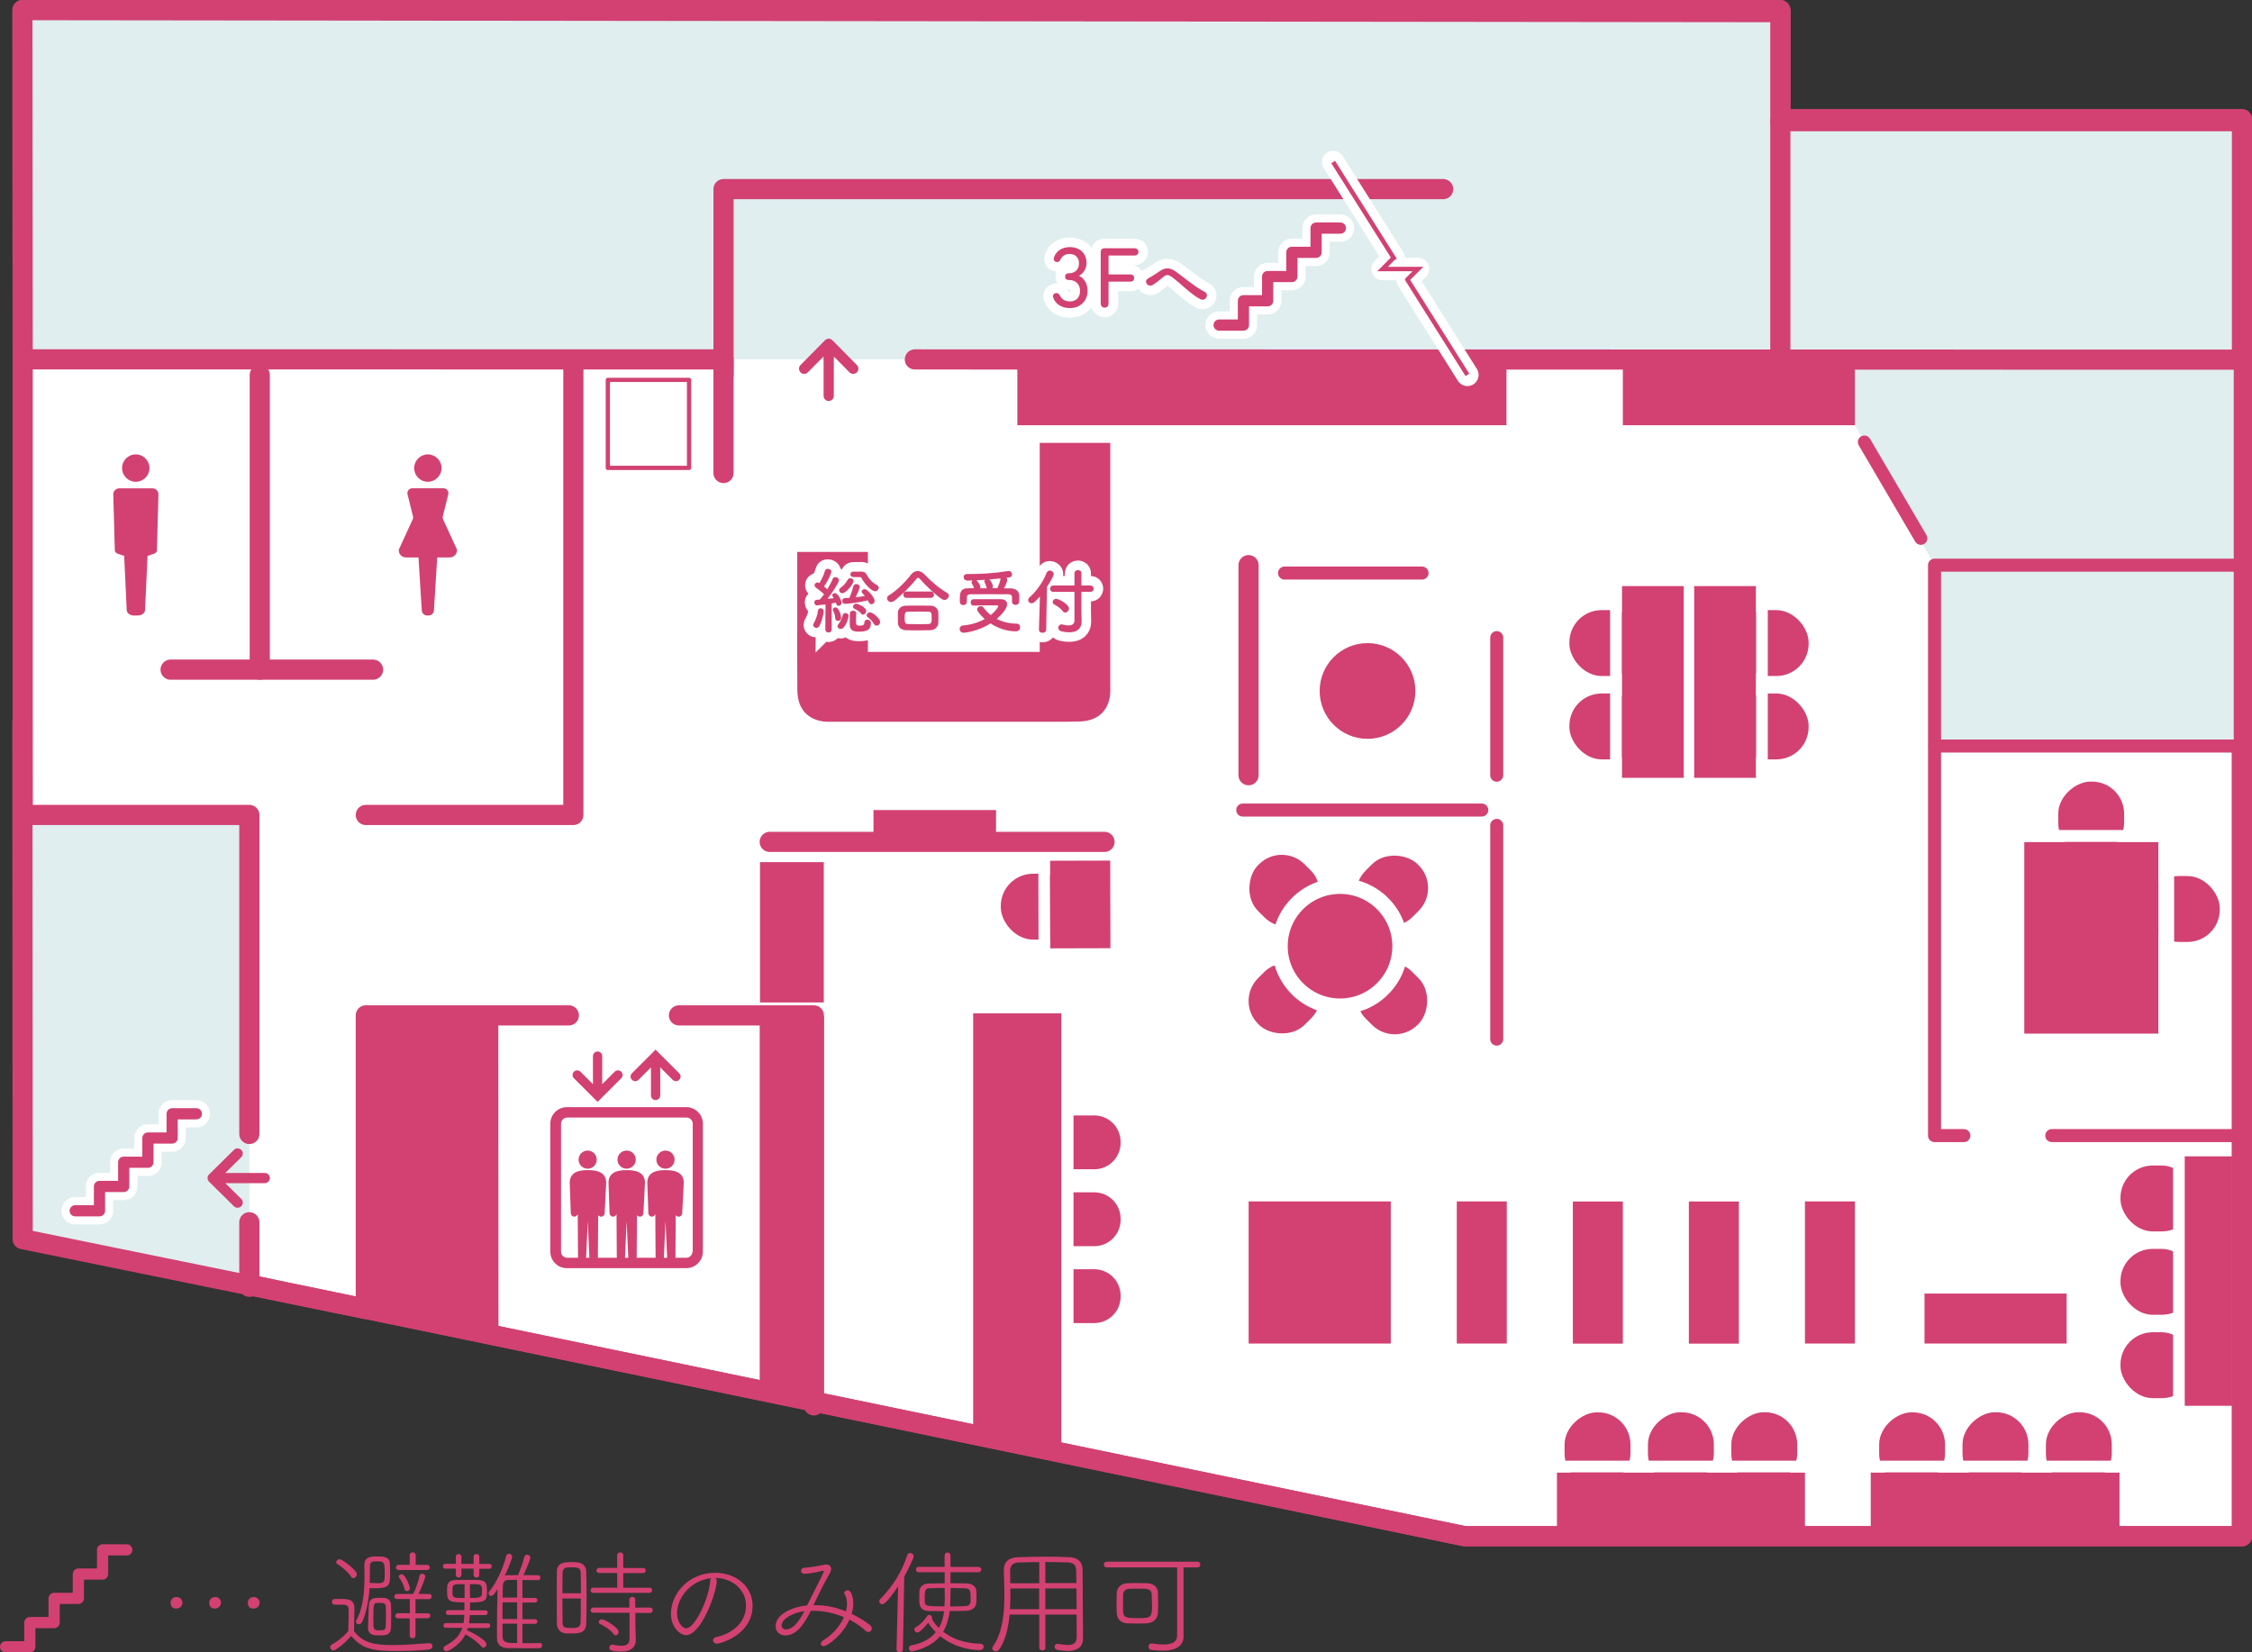 <?xml version="1.0" encoding="UTF-8"?>
<svg id="_レイヤー_2" data-name="レイヤー 2" xmlns="http://www.w3.org/2000/svg" viewBox="0 0 233.38 171.25">
  <rect x="0" y="0" width="233.38" height="171.25" fill="#333333" stroke="none"/>
  <defs>
    <style>
      .cls-1 {
        stroke-width: 1.98px;
      }

      .cls-1, .cls-2, .cls-3, .cls-4, .cls-5, .cls-6, .cls-7, .cls-8 {
        fill: none;
      }

      .cls-1, .cls-2, .cls-4, .cls-9 {
        stroke: #fff;
      }

      .cls-2 {
        stroke-width: 2.32px;
      }

      .cls-2, .cls-3, .cls-4, .cls-5, .cls-10, .cls-9, .cls-7, .cls-8 {
        stroke-linecap: round;
        stroke-linejoin: round;
      }

      .cls-11 {
        fill: #98c6cc;
        opacity: .3;
      }

      .cls-11, .cls-12, .cls-13 {
        stroke-width: 0px;
      }

      .cls-3 {
        stroke-width: 1.35px;
      }

      .cls-3, .cls-5, .cls-10, .cls-6, .cls-7, .cls-8 {
        stroke: #d24172;
      }

      .cls-12, .cls-9 {
        fill: #d24172;
      }

      .cls-4 {
        stroke-width: 2.83px;
      }

      .cls-5 {
        stroke-width: 1.16px;
      }

      .cls-10, .cls-13 {
        fill: #fff;
      }

      .cls-10, .cls-8 {
        stroke-width: 2.09px;
      }

      .cls-6 {
        stroke-miterlimit: 10;
        stroke-width: .46px;
      }

      .cls-9 {
        stroke-width: 1.64px;
      }

      .cls-7 {
        stroke-width: .44px;
      }
    </style>
  </defs>
  <g id="_フロアガイド" data-name="フロアガイド">
    <g id="_4Fまちラボ" data-name="4Fまちラボ">
      <g>
        <polyline class="cls-10" points="2.48 128.21 29.39 133.88 151.79 159.21 232.34 159.21 232.34 40.44 232.34 12.36 186.6 12.36 184.5 12.35 184.5 1.05 2.35 1.05 2.35 26.73"/>
        <polyline class="cls-8" points="2.48 128.21 29.39 133.88 151.79 159.21 232.34 159.21 232.34 40.44 232.34 12.36 186.6 12.36 184.5 12.35 184.5 1.05 2.35 1.05 2.35 26.73"/>
        <rect class="cls-13" x="20.35" y="117.52" width="9.13" height="9.13"/>
        <polygon class="cls-13" points="2.35 128.42 2.35 84.46 25.84 84.46 25.84 133.32 2.35 128.42"/>
        <polygon class="cls-11" points="2.35 128.42 2.35 84.46 25.84 84.46 25.84 133.32 2.35 128.42"/>
        <polygon class="cls-13" points="2.35 1.26 2.35 37.24 192.23 37.24 192.23 44.07 200.48 58.57 200.48 77.32 231.48 77.32 231.48 12.57 184.5 12.57 184.5 1.26 2.35 1.26"/>
        <polygon class="cls-11" points="2.35 1.26 2.35 37.24 192.23 37.24 192.23 44.07 200.48 58.57 200.48 77.32 231.48 77.32 231.48 12.57 184.5 12.57 184.5 1.26 2.35 1.26"/>
        <line class="cls-8" x1="25.84" y1="126.67" x2="25.84" y2="133.36"/>
        <polyline class="cls-8" points="74.98 49.02 74.98 37.25 19.4 37.24 2.35 37.24 2.35 84.46 25.84 84.46 25.84 117.52"/>
        <line class="cls-3" x1="199.06" y1="55.79" x2="193.21" y2="45.81"/>
        <polyline class="cls-8" points="70.36 105.23 84.34 105.23 84.34 145.65"/>
        <line class="cls-8" x1="129.39" y1="58.57" x2="129.39" y2="80.34"/>
        <line class="cls-3" x1="231.48" y1="77.32" x2="200.52" y2="77.32"/>
        <polyline class="cls-8" points="59.42 37.38 59.42 84.46 38.24 84.46 37.91 84.46"/>
        <polyline class="cls-3" points="203.52 117.69 200.48 117.69 200.48 72.24 200.48 58.57 201.48 58.57 202.35 58.57 210.47 58.57 231.48 58.57 232.34 58.57"/>
        <line class="cls-3" x1="231.94" y1="117.69" x2="212.63" y2="117.69"/>
        <polyline class="cls-8" points="2.35 37.24 2.32 1.05 184.5 1.26 184.5 37.24"/>
        <polyline class="cls-8" points="2.32 74.81 2.35 128.42 37.91 135.67 37.91 105.23 41.51 105.23 58.95 105.23"/>
        <path class="cls-12" d="M111.25,121.18h2.15c1.51,0,2.73-1.22,2.73-2.73v-.12c0-1.51-1.22-2.73-2.73-2.73h-2.15v5.58Z"/>
        <path class="cls-12" d="M111.25,129.15h2.15c1.51,0,2.73-1.22,2.73-2.73v-.12c0-1.51-1.22-2.73-2.73-2.73h-2.15v5.58Z"/>
        <path class="cls-12" d="M111.25,137.12h2.15c1.51,0,2.73-1.22,2.73-2.73v-.12c0-1.51-1.22-2.73-2.73-2.73h-2.15v5.58Z"/>
        <polygon class="cls-12" points="101.69 105.02 109.99 105.02 109.99 149.74 100.85 147.78 100.85 105.02 101.69 105.02"/>
        <rect class="cls-12" x="170.39" y="146.76" width="7.62" height="6.83" rx="3.34" ry="3.34" transform="translate(324.37 -24.03) rotate(90)"/>
        <rect class="cls-12" x="161.75" y="146.76" width="7.62" height="6.83" rx="3.34" ry="3.34" transform="translate(315.73 -15.38) rotate(90)"/>
        <rect class="cls-12" x="179.03" y="146.76" width="7.62" height="6.83" rx="3.34" ry="3.34" transform="translate(333.01 -32.67) rotate(90)"/>
        <rect class="cls-12" x="161.35" y="152.6" width="25.7" height="6.82"/>
        <rect class="cls-12" x="162.64" y="63.23" width="7.62" height="6.83" rx="3.34" ry="3.34"/>
        <rect class="cls-12" x="162.64" y="71.87" width="7.62" height="6.83" rx="3.34" ry="3.34"/>
        <rect class="cls-12" x="179.81" y="63.23" width="7.62" height="6.83" rx="3.34" ry="3.34"/>
        <rect class="cls-12" x="179.81" y="71.87" width="7.62" height="6.83" rx="3.34" ry="3.34"/>
        <rect class="cls-12" x="168.07" y="60.74" width="6.42" height="19.87"/>
        <rect class="cls-12" x="175.57" y="60.74" width="6.42" height="19.87"/>
        <rect class="cls-12" x="202.99" y="146.76" width="7.62" height="6.83" rx="3.34" ry="3.34" transform="translate(356.97 -56.63) rotate(90)"/>
        <rect class="cls-12" x="194.35" y="146.76" width="7.62" height="6.83" rx="3.34" ry="3.34" transform="translate(348.33 -47.98) rotate(90)"/>
        <rect class="cls-12" x="211.63" y="146.76" width="7.62" height="6.83" rx="3.34" ry="3.34" transform="translate(365.61 -65.27) rotate(90)"/>
        <rect class="cls-12" x="193.87" y="152.6" width="25.78" height="6.82"/>
        <rect class="cls-12" x="219.75" y="129.43" width="7.62" height="6.83" rx="3.34" ry="3.34"/>
        <rect class="cls-12" x="219.75" y="138.07" width="7.62" height="6.83" rx="3.34" ry="3.34"/>
        <rect class="cls-12" x="219.75" y="120.79" width="7.62" height="6.83" rx="3.34" ry="3.34"/>
        <rect class="cls-12" x="215.39" y="129.77" width="25.85" height="6.01" transform="translate(95.54 361.08) rotate(-90)"/>
        <rect class="cls-12" x="199.44" y="134.06" width="14.73" height="5.18"/>
        <rect class="cls-12" x="182.27" y="129.29" width="14.73" height="5.18" transform="translate(321.52 -57.76) rotate(90)"/>
        <rect class="cls-12" x="170.25" y="129.29" width="14.73" height="5.18" transform="translate(309.49 -45.73) rotate(90)"/>
        <rect class="cls-12" x="158.22" y="129.29" width="14.73" height="5.18" transform="translate(297.47 -33.7) rotate(90)"/>
        <rect class="cls-12" x="146.19" y="129.29" width="14.73" height="5.18" transform="translate(285.44 -21.68) rotate(90)"/>
        <rect class="cls-12" x="129.39" y="124.51" width="14.73" height="14.73" transform="translate(268.64 -4.88) rotate(90)"/>
        <rect class="cls-12" x="168.18" y="37.38" width="24.05" height="6.68" transform="translate(360.41 81.45) rotate(180)"/>
        <rect class="cls-12" x="105.42" y="37.38" width="50.69" height="6.68" transform="translate(261.54 81.45) rotate(180)"/>
        <rect class="cls-13" x="161.35" y="151.38" width="25.7" height="1.21"/>
        <rect class="cls-13" x="193.97" y="151.38" width="25.7" height="1.21"/>
        <rect class="cls-12" x="209.78" y="87.25" width="13.91" height="19.87"/>
        <rect class="cls-13" x="212.03" y="132.37" width="27.55" height="1.21" transform="translate(92.83 358.78) rotate(-90)"/>
        <rect class="cls-13" x="157.53" y="70.07" width="19.87" height="1.21" transform="translate(96.79 238.14) rotate(-90)"/>
        <rect class="cls-13" x="172.66" y="70.07" width="19.87" height="1.21" transform="translate(111.92 253.26) rotate(-90)"/>
        <polyline class="cls-8" points="184.5 12.56 232.34 12.56 232.34 37.27 221.78 37.27 209.75 37.27 94.81 37.25"/>
        <rect class="cls-12" x="212.91" y="81.39" width="7.62" height="6.83" rx="3.34" ry="3.34" transform="translate(301.52 -131.91) rotate(90)"/>
        <rect class="cls-12" x="222.42" y="90.8" width="7.62" height="6.83" rx="3.34" ry="3.34" transform="translate(452.46 188.42) rotate(180)"/>
        <rect class="cls-13" x="209.76" y="86.02" width="13.91" height="1.23"/>
        <rect class="cls-13" x="214.23" y="96.69" width="20.51" height="1.63" transform="translate(322 -126.98) rotate(90)"/>
        <rect class="cls-7" x="62.99" y="39.37" width="8.42" height="9.12"/>
        <g>
          <polyline class="cls-4" points="7.79 125.48 10.31 125.48 10.31 122.96 12.82 122.96 12.82 120.45 15.33 120.45 15.33 117.94 17.84 117.94 17.84 115.43 20.35 115.43"/>
          <polyline class="cls-5" points="7.79 125.48 10.31 125.48 10.31 122.96 12.82 122.96 12.82 120.45 15.33 120.45 15.33 117.94 17.84 117.94 17.84 115.43 20.35 115.43"/>
        </g>
        <g>
          <polyline class="cls-4" points="126.34 33.69 128.86 33.69 128.86 31.17 131.37 31.17 131.37 28.66 133.88 28.66 133.88 26.15 136.39 26.15 136.39 23.64 138.91 23.64"/>
          <polyline class="cls-5" points="126.34 33.69 128.86 33.69 128.86 31.17 131.37 31.17 131.37 28.66 133.88 28.66 133.88 26.15 136.39 26.15 136.39 23.64 138.91 23.64"/>
        </g>
        <path class="cls-12" d="M86.41,41.03v-4.09s1.63,1.65,1.63,1.65c.21.21.55.21.76,0,.21-.21.21-.55,0-.76l-2.54-2.57c-.1-.1-.24-.16-.38-.16s-.28.06-.38.16l-2.54,2.57c-.21.21-.21.55,0,.76.21.21.55.21.76,0l1.63-1.65v4.09c0,.29.24.53.53.53s.53-.24.53-.53Z"/>
        <path class="cls-12" d="M27.44,121.56h-4.09l1.65-1.63c.21-.21.21-.55,0-.76-.21-.21-.55-.21-.76,0l-2.57,2.54c-.1.1-.16.24-.16.38s.06.28.16.38l2.57,2.54c.21.21.55.21.76,0,.21-.21.21-.55,0-.76l-1.65-1.63h4.09c.29,0,.53-.24.53-.53s-.24-.53-.53-.53Z"/>
        <polygon class="cls-12" points="85.39 146.14 78.73 144.84 78.73 105.33 85.39 105.33 85.39 146.14"/>
        <polygon class="cls-12" points="51.66 138.49 37.91 135.67 37.91 105.91 51.64 105.91 51.66 138.49"/>
        <line class="cls-8" x1="26.92" y1="38.86" x2="26.92" y2="69.4"/>
        <line class="cls-8" x1="17.68" y1="69.4" x2="38.66" y2="69.4"/>
        <g>
          <path class="cls-12" d="M44.34,49.93c-.79,0-1.42-.64-1.42-1.42s.64-1.42,1.42-1.42,1.42.64,1.42,1.42-.64,1.42-1.42,1.42Z"/>
          <path class="cls-12" d="M47.36,56.96l-1.47-3.2c0-.05-.01-.11-.02-.16l.6-2.43c.03-.31-.21-.57-.52-.57h-3.21c-.31,0-.55.26-.52.57l.6,2.43c0,.05-.01.11-.02.16l-1.47,3.2c-.04.44.29.81.74.81h1.3l.34,5.48c.01.3.26.54.56.54h.14c.3,0,.55-.24.56-.54l.34-5.48h1.3c.45,0,.78-.36.74-.81Z"/>
        </g>
        <g>
          <circle class="cls-12" cx="14.07" cy="48.51" r="1.42"/>
          <path class="cls-12" d="M15.78,50.61h-3.42c-.35,0-.63.29-.62.63l.16,5.79c0,.21.21.34.39.39l.58.19.26,5.62c.01.31.35.56.75.56h.4c.4,0,.73-.25.75-.56l.26-5.62.58-.19c.19-.05.39-.17.39-.39l.16-5.79c0-.35-.27-.63-.62-.63Z"/>
        </g>
        <line class="cls-3" x1="128.79" y1="83.95" x2="153.56" y2="83.95"/>
        <line class="cls-3" x1="155.11" y1="85.54" x2="155.11" y2="107.69"/>
        <line class="cls-3" x1="133.12" y1="59.39" x2="147.37" y2="59.39"/>
        <polyline class="cls-8" points="74.98 38.86 74.98 19.6 149.56 19.6"/>
        <line class="cls-3" x1="155.11" y1="66.08" x2="155.11" y2="80.34"/>
        <g>
          <g>
            <path class="cls-1" d="M109.12,30.71c0-.2.15-.34.36-.34.15,0,.27.09.36.26.19.37.5.61,1.04.61.67,0,1.05-.45,1.05-1.09,0-.67-.44-1.13-1.12-1.13h-.06c-.23,0-.37-.14-.37-.35s.13-.35.37-.35h.05c.59,0,1.02-.39,1.02-1.03,0-.58-.37-.97-.98-.97-.5,0-.78.25-.94.58-.08.17-.2.26-.35.26-.21,0-.35-.14-.35-.33,0-.05.02-.13.04-.19.19-.55.74-1.03,1.63-1.03,1.07,0,1.73.68,1.73,1.64,0,.65-.36,1.09-.76,1.33v.02c.4.16.87.7.87,1.53,0,1.06-.76,1.8-1.83,1.8-.94,0-1.49-.47-1.73-1.06-.02-.05-.03-.12-.03-.17Z"/>
            <path class="cls-1" d="M114.08,26.09c0-.22.14-.36.36-.36h3.14c.24,0,.4.16.4.37s-.15.38-.4.38h-2.65s-.05.02-.05.05v1.86s.02.05.05.05h2.21c.24,0,.4.16.4.37s-.15.38-.4.38h-2.21s-.05.02-.05.04v2.22c0,.27-.16.43-.4.43s-.41-.16-.41-.43v-5.38Z"/>
            <path class="cls-1" d="M121.44,28.71c-.37-.28-.56-.26-.88-.01-.36.28-.71.6-1.1.83-.49.29-1.03-.39-.43-.7.19-.1.75-.44,1.13-.71.65-.46,1.14-.36,1.68.02.95.68,1.98,1.58,3.02,2.12.48.25.09,1.03-.48.74-.9-.45-2.07-1.66-2.94-2.3Z"/>
          </g>
          <g>
            <path class="cls-12" d="M109.12,30.71c0-.2.15-.34.36-.34.15,0,.27.09.36.26.19.37.5.61,1.04.61.67,0,1.05-.45,1.05-1.09,0-.67-.44-1.13-1.12-1.13h-.06c-.23,0-.37-.14-.37-.35s.13-.35.37-.35h.05c.59,0,1.02-.39,1.02-1.03,0-.58-.37-.97-.98-.97-.5,0-.78.25-.94.58-.08.17-.2.26-.35.26-.21,0-.35-.14-.35-.33,0-.05.02-.13.04-.19.19-.55.74-1.03,1.63-1.03,1.07,0,1.73.68,1.73,1.64,0,.65-.36,1.09-.76,1.33v.02c.4.16.87.7.87,1.53,0,1.06-.76,1.8-1.83,1.8-.94,0-1.49-.47-1.73-1.06-.02-.05-.03-.12-.03-.17Z"/>
            <path class="cls-12" d="M114.08,26.09c0-.22.14-.36.36-.36h3.14c.24,0,.4.16.4.37s-.15.38-.4.38h-2.65s-.05.02-.05.05v1.86s.02.05.05.05h2.21c.24,0,.4.16.4.37s-.15.38-.4.38h-2.21s-.05.02-.05.04v2.22c0,.27-.16.43-.4.43s-.41-.16-.41-.43v-5.38Z"/>
            <path class="cls-12" d="M121.44,28.71c-.37-.28-.56-.26-.88-.01-.36.28-.71.6-1.1.83-.49.29-1.03-.39-.43-.7.19-.1.75-.44,1.13-.71.65-.46,1.14-.36,1.68.02.95.68,1.98,1.58,3.02,2.12.48.25.09,1.03-.48.74-.9-.45-2.07-1.66-2.94-2.3Z"/>
          </g>
        </g>
        <g>
          <polyline class="cls-2" points="152.07 38.85 145.85 28.98 145.86 28.96 146.95 27.88 143.28 27.88 144.41 26.74 144.43 26.73 138.16 16.79"/>
          <polyline class="cls-6" points="152.07 38.85 145.85 28.98 145.86 28.96 146.95 27.88 143.28 27.88 144.41 26.74 144.43 26.73 138.16 16.79"/>
        </g>
        <g>
          <rect class="cls-12" x="129.31" y="100.05" width="7.62" height="6.83" rx="3.34" ry="3.34" transform="translate(-34.17 124.43) rotate(-45)"/>
          <rect class="cls-12" x="140.46" y="88.9" width="7.62" height="6.83" rx="3.34" ry="3.34" transform="translate(-23.02 129.05) rotate(-45)"/>
          <rect class="cls-12" x="129.31" y="88.9" width="7.62" height="6.83" rx="3.34" ry="3.34" transform="translate(104.26 -67.09) rotate(45)"/>
          <rect class="cls-12" x="140.46" y="100.05" width="7.62" height="6.83" rx="3.34" ry="3.34" transform="translate(115.41 -71.71) rotate(45)"/>
          <circle class="cls-9" cx="138.87" cy="98.06" r="6.24"/>
        </g>
        <circle class="cls-12" cx="141.72" cy="71.61" r="4.96"/>
        <g>
          <path class="cls-12" d="M60.9,119.24c-.52,0-.94.42-.94.94s.42.94.94.94c.52,0,.94-.42.94-.94,0-.52-.42-.94-.94-.94Z"/>
          <path class="cls-12" d="M64.94,119.24c-.52,0-.95.42-.95.94,0,.52.42.94.95.94.52,0,.95-.42.95-.94,0-.52-.42-.94-.95-.94Z"/>
          <path class="cls-12" d="M68.97,119.24c-.52,0-.95.42-.95.94s.42.94.95.94.94-.42.94-.94-.42-.94-.94-.94Z"/>
          <path class="cls-12" d="M71.12,114.74h-12.37c-.95,0-1.72.77-1.72,1.72v13.25c0,.95.77,1.72,1.72,1.72h12.37c.95,0,1.72-.77,1.72-1.72v-13.25c0-.95-.77-1.72-1.72-1.72ZM60.74,130.35l.17-3.79.17,3.79h-.34ZM64.77,130.35l.17-3.79.17,3.79h-.34ZM68.8,130.35l.17-3.79.17,3.79h-.34ZM71.76,129.71c0,.35-.29.64-.64.64h-1.12s.03-4.42.03-4.42c.07.1.18.17.32.16.2,0,.36-.18.35-.38l.16-3.14c0-1.24-1.25-1.3-1.89-1.3s-1.89.06-1.89,1.3l.11,3.14c0,.2.15.38.35.38.18,0,.32-.11.37-.28l.03,4.54h-1.96s.03-4.42.03-4.42c.07.1.18.17.32.16.2,0,.36-.18.35-.38l.16-3.14c0-1.24-1.25-1.3-1.89-1.3s-1.89.06-1.89,1.3l.11,3.14c0,.2.15.38.35.38.18,0,.32-.11.37-.28l.03,4.54h-1.96s.03-4.42.03-4.42c.07.1.18.17.32.16.2,0,.36-.18.35-.38l.16-3.14c0-1.24-1.25-1.3-1.89-1.3-.64,0-1.89.06-1.89,1.3l.11,3.14c0,.2.15.38.35.38.18,0,.33-.11.37-.28l.03,4.54h-1.12c-.35,0-.64-.29-.64-.64v-13.25c0-.35.29-.64.64-.64h12.37c.35,0,.64.29.64.64v13.25Z"/>
          <path class="cls-12" d="M66.17,111.91l1.29-1.29v2.91c0,.27.22.48.48.48s.48-.21.48-.48v-2.91s1.29,1.29,1.29,1.29c.09.09.22.14.34.14s.25-.05.34-.14c.19-.19.19-.49,0-.68l-2.11-2.11-.34-.34-.34.34-2.11,2.11c-.19.19-.19.49,0,.68.19.19.49.19.68,0Z"/>
          <path class="cls-12" d="M61.59,113.86h0s.34.34.34.34l.34-.34s0,0,0,0l2.11-2.11c.19-.19.19-.49,0-.68-.19-.19-.49-.19-.68,0l-1.29,1.29v-2.91c0-.27-.22-.48-.48-.48s-.48.21-.48.48v2.91s-1.29-1.29-1.29-1.29c-.19-.19-.49-.19-.68,0-.19.19-.19.49,0,.68l2.11,2.11Z"/>
        </g>
        <g>
          <polyline class="cls-5" points=".58 170.67 3.09 170.67 3.09 168.16 5.61 168.16 5.61 165.65 8.12 165.65 8.12 163.13 10.63 163.13 10.63 160.62 13.14 160.62"/>
          <path class="cls-12" d="M18.28,166.71c-.18,0-.6-.05-.6-.61,0-.4.35-.59.61-.59.29,0,.62.22.62.58,0,.34-.28.62-.64.62ZM22.28,166.71c-.18,0-.6-.05-.6-.61,0-.4.35-.59.61-.59.4,0,.61.3.61.58,0,.41-.37.62-.62.62ZM26.28,166.71c-.18,0-.6-.05-.6-.61,0-.4.35-.59.61-.59.29,0,.62.22.62.58,0,.34-.28.62-.64.62Z"/>
          <g>
            <path class="cls-12" d="M34.66,166.3c-.17,0-.26-.14-.26-.3,0-.14.1-.29.26-.29h.68c.71,0,1.39.02,1.39.98,0,.71-.04,1.49-.04,2.36.96,1.25,2.15,1.44,4.07,1.44,1.31,0,2.73-.13,3.68-.2h.04c.22,0,.34.16.34.32,0,.16-.12.31-.36.34-.78.08-2.03.16-3.26.16-2.61,0-3.65-.22-4.81-1.57-.76.9-1.67,1.51-1.83,1.51-.18,0-.34-.18-.34-.35,0-.1.05-.19.16-.26.64-.37,1.24-.82,1.71-1.4.02-.68.04-1.31.04-1.86v-.36c0-.38-.19-.5-.53-.52h-.94ZM36.38,163.4c-.35-.54-1.06-1.09-1.42-1.31-.08-.05-.12-.11-.12-.18,0-.16.18-.32.36-.32.23,0,1.78,1.12,1.78,1.55,0,.22-.18.41-.36.41-.1,0-.18-.05-.24-.14ZM37.49,168.15c-.08.13-.2.18-.31.18-.16,0-.3-.11-.3-.25,0-.04.01-.08.04-.13.76-1.42.85-3.07.85-4.71,0-.35-.01-.71-.01-1.06,0-.81.61-.88,1.31-.88.61,0,1.32.01,1.34.78.01.3.02.71.02,1.09,0,1.24-.16,1.43-1.73,1.43-.14,0-.28,0-.41-.01-.05,1.24-.42,2.93-.8,3.56ZM38.22,166.41c.04-.79.5-.82,1.16-.82.16,0,.32,0,.44.01.43.02.68.34.7.71.01.34.02.7.02,1.07,0,.44-.01.9-.02,1.32-.04.77-.55.79-1.22.79-.49,0-1.16-.01-1.16-.79.01-.77.05-1.6.08-2.29ZM39.02,164.08c.83,0,.85-.07.85-1.13s-.08-1.14-.79-1.14c-.53,0-.73.04-.74.48l-.02,1.76c.23.01.48.02.71.02ZM40,167.51c0-.37-.01-.76-.02-1.03-.01-.34-.3-.36-.64-.36-.12,0-.25,0-.31.01-.32.02-.34.19-.34,1.81,0,.96.02,1.02.65,1.02.49,0,.61-.05.64-.43.01-.28.02-.65.02-1.02ZM43.06,167.72v1.78c.01.18-.14.28-.29.28-.16,0-.31-.1-.31-.28v-1.78s-1.21,0-1.21,0c-.19,0-.29-.13-.29-.25,0-.14.1-.28.29-.28h1.22v-1.47h-1.33c-.18.01-.28-.12-.28-.25,0-.14.1-.28.28-.28h1.68c.26-.5.53-1.25.65-1.86.04-.17.16-.23.28-.23.16,0,.32.11.32.29,0,.12-.38,1.2-.71,1.8h1.09c.18,0,.28.13.28.26,0,.14-.1.28-.28.28h-1.39s0,1.47,0,1.47h1.26c.18-.01.28.12.28.25s-.1.26-.28.26h-1.26ZM41.31,162.71c-.18,0-.28-.13-.28-.26s.1-.28.28-.28h1.15s0-1,0-1c0-.19.16-.29.31-.29s.31.1.31.29v1.01h1.18c.18-.01.28.12.28.25,0,.14-.1.28-.28.28h-2.95ZM41.94,164.73c-.07-.4-.38-.97-.56-1.21-.04-.05-.05-.1-.05-.13,0-.13.13-.24.29-.24.4,0,.86,1.25.86,1.44,0,.2-.17.31-.31.31-.11,0-.2-.06-.23-.17Z"/>
            <path class="cls-12" d="M49.67,162.57v.66c0,.17-.14.26-.29.26-.16,0-.3-.1-.3-.26v-.66h-1.26v.66c0,.17-.14.26-.29.26s-.29-.1-.29-.26v-.66h-1.09c-.17.01-.25-.12-.25-.25,0-.12.08-.25.25-.25h1.09s0-.76,0-.76c0-.17.14-.25.29-.25s.29.08.29.25v.77h1.26v-.77c0-.17.14-.25.29-.25.16,0,.3.08.3.25v.77h1.04c.17-.01.25.12.25.24,0,.13-.08.26-.25.26h-1.04ZM48.48,168.71l-.08.25c.11,0,2.02.97,2.02,1.44,0,.18-.16.36-.32.36-.07,0-.14-.04-.2-.11-.41-.48-1.05-.94-1.66-1.27-.52,1.04-1.71,1.75-1.97,1.75-.18,0-.31-.14-.31-.29,0-.1.06-.2.19-.28.92-.47,1.49-1.03,1.76-1.86h-1.7c-.17.01-.25-.11-.25-.24,0-.12.08-.25.25-.25h1.82c.05-.23.07-.48.08-.77v-.08s-1.66.01-1.66.01c-.17,0-.25-.13-.25-.25,0-.13.08-.25.25-.25h1.67c0-.24.01-.52.01-.8-1.75,0-1.8-.19-1.8-1.26,0-.63.06-1.05.92-1.07.36-.01.86-.01,1.37-.01,1.71,0,1.85,0,1.85,1.33,0,.89-.31,1.01-1.76,1.01,0,.28,0,.55-.01.82h1.6c.17-.01.24.11.24.24,0,.12-.07.25-.24.25h-1.62s0,.11,0,.11c-.01.26-.05.52-.08.74h1.96c.17-.01.24.11.24.24,0,.12-.07.25-.24.25h-2.06ZM48.14,164.17c-1.24,0-1.25.01-1.25.71,0,.73.02.73,1.26.73,0-.47,0-1.12-.01-1.44ZM48.71,165.61c1.2,0,1.24-.08,1.24-.72,0-.71-.04-.72-1.25-.72,0,.32.01.97.01,1.44ZM55.94,170.26c.16,0,.24.13.24.26,0,.14-.08.29-.25.29-.44.01-.88.01-1.32.01-.7,0-1.38-.01-2.03-.02-.62-.01-1.08-.36-1.08-1.02v-.49c0-1.22.02-3.45.06-4.59-.44.68-.53.7-.64.7-.16,0-.29-.12-.29-.28,0-.06.02-.12.07-.18.79-.92,1.52-2.64,1.76-3.69.04-.16.16-.21.29-.21.16,0,.32.1.32.28,0,.25-.41,1.24-.75,1.97.08-.02.19-.04.29-.04.34,0,.71-.01,1.08-.01.24-.58.53-1.36.64-1.86.05-.18.17-.26.29-.26.17,0,.34.13.34.32,0,.16-.41,1.15-.71,1.8.49,0,1.01,0,1.52.01.16,0,.23.13.23.26s-.07.25-.23.25h-.01c-.54-.01-1.09-.01-1.62-.01v1.85h1.31c.16,0,.24.12.24.24s-.08.24-.24.24h-1.31v1.73h1.31c.16,0,.24.12.24.24s-.08.24-.24.24h-1.31v2.01c.56,0,1.16-.01,1.79-.02h.01ZM53.59,166.06h-1.51c-.01.55-.01,1.16-.01,1.73h1.52v-1.73ZM53.59,168.27h-1.52c0,.55,0,1.03.01,1.33.02.68.48.68,1.51.68v-2.01ZM53.59,163.73c-.31,0-.61.01-.89.01-.37,0-.58.2-.59.62-.01.25-.01.7-.02,1.21h1.5v-1.85Z"/>
            <path class="cls-12" d="M59.2,169.29c-.19,0-.38,0-.58-.01-.55-.04-.9-.46-.91-1.01-.01-.74-.01-1.76-.01-2.76s0-1.98.01-2.65c.02-.96.88-.97,1.52-.97.19,0,.38.01.55.02.59.04.96.43.97.9.02.7.04,1.61.04,2.54,0,1.07-.01,2.15-.04,2.92-.02.96-.72,1.02-1.56,1.02ZM60.2,165.13c0-.82,0-1.6-.02-2.15-.02-.52-.36-.55-.94-.55s-.91.01-.94.56c-.01.49-.02,1.28-.02,2.13h1.92ZM58.28,165.66c0,.96.01,1.91.02,2.5.01.52.23.56.92.56.56,0,.94-.04.95-.58.02-.65.02-1.56.02-2.48h-1.92ZM61.49,165.08c-.19,0-.29-.13-.29-.26,0-.14.1-.28.29-.28h2.48s-.01-1.52-.01-1.52h-1.86c-.19.01-.29-.12-.29-.25s.1-.28.29-.28h1.86s0-1.31,0-1.31c0-.19.16-.29.31-.29.17,0,.32.1.32.29v1.32h2.05c.18-.01.28.12.28.25,0,.14-.1.28-.28.28h-2.05s0,1.52,0,1.52h2.73c.18-.01.26.12.26.25,0,.14-.08.28-.26.28h-5.84ZM65.23,167.14h-3.74c-.19.01-.28-.12-.28-.25,0-.14.1-.29.28-.29h3.73s0-.82,0-.82c0-.19.16-.28.31-.28.14,0,.3.08.3.28v.83s1.56-.01,1.56-.01c.17,0,.25.13.25.28,0,.13-.08.28-.25.28h-1.55s.01,1.5.01,1.5l.04,1.2v.07c0,.56-.25,1.24-1.56,1.24-1.16,0-1.19-.25-1.19-.41s.11-.31.3-.31h.06c.35.06.66.11.92.11.5,0,.82-.18.82-.76v-2.65ZM63.57,169.33c-.37-.49-1.07-.88-1.38-1.03-.1-.05-.14-.12-.14-.19,0-.14.14-.29.31-.29.29,0,1.75.84,1.75,1.31,0,.19-.13.35-.3.35-.07,0-.17-.05-.24-.14Z"/>
            <path class="cls-12" d="M74.28,163.84c0,1.12-1.58,5.62-3.19,5.62-.62,0-1.56-.82-1.56-2.23,0-1.91,1.68-4.23,4.59-4.23,2.06,0,3.87,1.32,3.87,3.43,0,2.95-3.27,3.91-3.69,3.91-.26,0-.41-.17-.41-.34,0-.14.11-.3.36-.35,1.62-.35,3.06-1.46,3.06-3.27,0-1.68-1.49-2.85-3.2-2.85.11.06.17.17.17.31ZM70.16,167.19c0,.82.49,1.56.97,1.56.82,0,2.3-2.88,2.47-4.89.01-.14.05-.24.12-.3-2.25.22-3.56,2.13-3.56,3.63Z"/>
            <path class="cls-12" d="M84.03,166.92c-.43.88-1.28,2.57-2.65,2.57-.6,0-1-.41-1-.96,0-1.18,1.57-1.97,3.26-2.15l.13-.25c.46-.96,1.24-2.42,1.57-3.18.02-.05.04-.1.04-.12s-.01-.05-.06-.05c-.01,0-.05,0-.07.01-1.07.28-1.8.31-1.88.31-.25,0-.36-.14-.36-.3s.12-.31.32-.32c.5-.02,1.47-.18,2.01-.3.1-.02.18-.04.26-.04.34,0,.53.18.53.46,0,.13-.05.29-.14.46-.59,1.01-1.19,2.24-1.69,3.29.84,0,1.91.06,3.37.65.07-.28.11-.54.11-.8,0-.37-.08-.72-.25-.99-.02-.04-.04-.08-.04-.12,0-.14.16-.28.34-.28.4,0,.6.78.6,1.38,0,.34-.06.7-.17,1.07.72.34,1.37.74,1.9,1.16.13.11.19.24.19.35,0,.2-.16.37-.35.37-.1,0-.18-.04-.28-.12-.49-.46-1.07-.84-1.69-1.16-.76,1.7-2.35,2.75-2.67,2.75-.18,0-.29-.12-.29-.26,0-.11.06-.24.23-.34,1.04-.64,1.76-1.52,2.16-2.41-.96-.41-2.01-.64-3.07-.66h-.36ZM81,168.46c0,.14.11.41.47.41.9,0,1.64-1.4,1.88-1.9-1.25.19-2.35.82-2.35,1.49Z"/>
            <path class="cls-12" d="M92.91,170.95l.16-6.54c-1.22,1.82-1.54,1.85-1.64,1.85-.18,0-.31-.14-.31-.3,0-.08.02-.17.11-.25,1.16-1.15,2.25-2.79,2.79-4.53.05-.16.17-.23.29-.23.19,0,.38.14.38.34,0,.2-.68,1.58-.98,2.11l-.14,7.56c-.01.2-.17.3-.34.3-.16,0-.31-.1-.31-.29h0ZM98.5,162.93v1.15c.61,0,1.2.01,1.67.02.66.02.98.37,1.01.74.01.17.02.4.02.62s-.01.44-.02.62c-.02.48-.4.84-1.06.86-.48.02-1.08.02-1.7.02-.1.79-.31,1.51-.68,2.14.89.7,2.12,1.21,3.89,1.25.2,0,.31.16.31.3,0,.18-.13.36-.4.36-1.22,0-2.81-.4-4.11-1.45-1.04,1.28-2.85,1.58-2.92,1.58-.2,0-.32-.17-.32-.34,0-.12.07-.24.25-.28,1.21-.23,2.01-.71,2.54-1.37-.32-.31-.58-.65-.79-.98-.19.25-.84,1.02-1.12,1.02-.17,0-.32-.16-.32-.31,0-.1.05-.19.18-.26.5-.28.88-.73,1.18-1.16.05-.06.11-.1.18-.1.14,0,.31.13.31.28,0,.04-.01.06-.02.1l-.02.04c.2.32.44.64.74.94.29-.52.46-1.1.54-1.74-.6,0-1.17-.01-1.62-.02-.94-.04-.95-.73-.95-1.19,0-.29,0-.62.01-.86.02-.38.31-.78.92-.8.48-.01,1.08-.02,1.7-.02v-1.15h-2.71c-.18.01-.26-.13-.26-.28,0-.13.08-.28.26-.28h2.7s0-1.15,0-1.15c0-.23.16-.34.31-.34.14,0,.3.11.3.32v1.18h2.91c.18-.01.28.13.28.26,0,.14-.1.29-.28.29h-2.91ZM97.9,164.57c-.58,0-1.12.01-1.54.03-.49.01-.53.26-.53.93,0,.18.01.36.01.47.01.44.12.48,2.03.48.02-.26.04-.53.04-.8,0-.16-.01-.39-.01-.65v-.46ZM98.5,165.08c0,.26-.01.49-.01.65,0,.25-.01.5-.02.76.58,0,1.13-.02,1.58-.04.49-.02.54-.32.54-.74,0-.77-.01-1.09-.56-1.1-.42-.01-.96-.03-1.52-.03v.5Z"/>
            <path class="cls-12" d="M112.24,169.72v.04c0,.67-.3,1.34-1.62,1.34-.3,0-.64-.04-1.04-.11-.19-.04-.29-.18-.29-.32,0-.17.11-.31.3-.31h.06c.41.07.73.12,1.01.12.64,0,.92-.24.92-.85s-.01-1.42-.01-2.3h-3.24v3.41c.01.22-.14.31-.31.31-.16,0-.32-.1-.32-.31v-3.41h-3.07c-.13,1.37-.43,2.69-1.09,3.62-.1.14-.23.19-.35.19-.19,0-.36-.14-.36-.31,0-.06.02-.12.06-.18,1.01-1.44,1.2-3.47,1.2-5.37,0-.9-.05-1.77-.06-2.54v-.02c0-.88.53-1.32,1.51-1.34.93-.02,1.88-.05,2.84-.05.79,0,1.61.01,2.45.05.79.02,1.34.46,1.35,1.2.04,1.73.02,4.52.05,5.85v1.31ZM107.7,164.62h-3c0,.23.01.46.01.7,0,.48-.01.96-.05,1.45h3.03v-2.15ZM107.7,161.89c-.71,0-1.42.02-2.12.04-.59.01-.9.3-.9.88,0,.38.01.82.02,1.27h3v-2.18ZM111.55,164.07c0-.48-.01-.91-.02-1.27-.01-.53-.22-.85-.86-.88-.78-.02-1.56-.04-2.34-.04v2.18h3.23ZM108.33,164.62v2.15h3.24c0-.72,0-1.46-.01-2.15h-3.23Z"/>
            <path class="cls-12" d="M121.98,162.44h-7.29c-.19,0-.3-.14-.3-.3,0-.14.11-.29.3-.29h9.4c.2,0,.3.14.3.29,0,.16-.1.3-.3.3h-1.44v7.1s.01.02.01.02c0,.8-.49,1.51-2.18,1.51-.35,0-.73-.02-1.16-.08-.22-.02-.3-.18-.3-.33,0-.17.11-.34.3-.34h.05c.44.07.85.11,1.2.11.88,0,1.42-.25,1.42-.94v-7.05ZM118.86,168.24c-.3.01-.65.02-1.01.02s-.7-.01-1.02-.02c-.64-.04-1.07-.4-1.1-1.06-.01-.25-.02-.58-.02-.91,0-.41.01-.83.02-1.19.02-.54.42-.96,1.1-1,.26-.01.53-.02.79-.02.42,0,.84.01,1.26.02.61.01,1.09.37,1.12.92.01.35.02.78.02,1.2,0,.35-.01.68-.02.95-.04.63-.46,1.04-1.14,1.08ZM119.38,166.28c0-.38-.01-.78-.02-.99-.04-.6-.29-.65-1.35-.65-.36,0-.73,0-.96.01-.43.02-.65.28-.66.65-.01.21-.01.56-.01.9s0,.66.01.85c.04.61.35.65,1.64.65s1.36-.12,1.36-1.42Z"/>
          </g>
        </g>
        <rect class="cls-12" x="74.79" y="93.31" width="14.54" height="6.61" transform="translate(178.68 14.56) rotate(90)"/>
        <path class="cls-12" d="M82.62,65.64v-8.44s7.32,0,7.32,0v8.44s0,1.92,0,1.92h16.91s.9,0,.9,0v-18.57s0-3.09,0-3.09h7.31s0,3.09,0,3.09v22.44s.3,3.35-3.39,3.35l-1.37.02h-22.66s-1.62,0-1.62,0c0,0-3.39.3-3.39-3.35l-.02-5.81Z"/>
        <g>
          <rect class="cls-12" x="103.71" y="90.55" width="7.62" height="6.83" rx="3.34" ry="3.34" transform="translate(-.24 .28) rotate(-.15)"/>
          <rect class="cls-13" x="103.68" y="93.15" width="9.08" height="1.21" transform="translate(14.75 202.22) rotate(-90.15)"/>
          <rect class="cls-12" x="108.83" y="89.2" width="6.23" height="9.08" transform="translate(-.24 .29) rotate(-.15)"/>
        </g>
        <rect class="cls-12" x="90.52" y="83.95" width="12.7" height="3.29"/>
        <line class="cls-8" x1="79.77" y1="87.25" x2="114.46" y2="87.25"/>
      </g>
      <g>
        <g>
          <path class="cls-1" d="M84.6,65.07c-.16,0-.33-.12-.33-.29,0-.06.01-.13.06-.19.2-.33.39-.86.43-1.29.02-.18.15-.26.28-.26.16,0,.33.12.33.33,0,.22-.23,1.15-.48,1.54-.07.11-.19.16-.29.16ZM85.53,65.22l.02-2.58c-.38.05-.83.1-.88.1-.18,0-.28-.15-.28-.3,0-.13.08-.27.24-.28.09,0,.2-.01.33-.02.13-.16.29-.34.44-.55-.23-.24-.67-.57-.84-.69-.1-.07-.14-.16-.14-.25,0-.15.13-.29.3-.29.04,0,.09.01.2.07.21-.33.47-.88.57-1.27.04-.15.16-.21.3-.21.18,0,.37.12.37.3,0,.11-.28.84-.76,1.52.12.1.24.21.33.3.24-.39.45-.78.56-1.07.05-.13.16-.19.28-.19.18,0,.37.13.37.33,0,.25-.73,1.33-1.18,1.92.24-.02.47-.05.65-.07-.03-.05-.07-.1-.1-.14-.04-.06-.06-.11-.06-.16,0-.13.13-.22.27-.22.35,0,.69.81.69.99,0,.2-.16.33-.31.33s-.24-.13-.27-.33c-.11.02-.27.04-.44.08v2.67c.01.22-.16.34-.33.34s-.33-.11-.33-.33h0ZM86.83,64.34c-.13,0-.26-.08-.27-.26-.02-.28-.1-.56-.22-.79-.02-.04-.03-.08-.03-.12,0-.13.13-.22.27-.22.43,0,.59,1,.59,1.08,0,.2-.17.32-.33.32ZM86.79,64.9c0-.06.03-.13.09-.21.24-.28.37-.63.45-.93.04-.16.16-.23.28-.23.16,0,.33.12.33.3,0,.22-.33,1.35-.82,1.35-.17,0-.33-.12-.33-.28ZM86.96,61.18c0-.09.04-.19.16-.27.3-.21.55-.5.71-.8.07-.13.18-.19.29-.19.17,0,.34.13.34.3,0,.26-.76,1.26-1.17,1.26-.19,0-.32-.14-.32-.3ZM89.93,62.22c-.83.21-2.01.36-2.35.36-.21,0-.3-.15-.3-.3s.1-.3.3-.3c.14,0,.29-.01.45-.02.14-.33.33-.88.41-1.21.04-.15.16-.22.29-.22.18,0,.37.12.37.29,0,.05-.13.5-.43,1.08.34-.04.68-.08.96-.13-.08-.1-.16-.2-.24-.27-.07-.07-.1-.13-.1-.19,0-.14.15-.25.31-.25.32,0,1.04.88,1.04,1.19,0,.21-.16.37-.33.37-.1,0-.22-.06-.28-.21l-.09-.18ZM88.73,63.57c0,.22-.02.54-.02.79,0,.39.03.48.4.48s.47-.1.47-.32.15-.3.3-.3c.07,0,.37.02.37.38,0,.8-.62.86-1.28.86-.49,0-.91-.08-.91-.77,0-.27,0-.79.02-1.12,0-.19.16-.28.32-.28.17,0,.34.1.34.27h0ZM88.45,59.8h-.02c-.2,0-.3-.14-.3-.28s.1-.28.3-.28h.74s.02-.01.04-.01c.24,0,.48.07.59.3.25.47.56.82,1.08,1.11.13.08.18.17.18.28,0,.18-.16.36-.37.36-.29,0-1-.59-1.42-1.4-.03-.05-.07-.07-.19-.07h-.65ZM89.23,63.58c-.19-.26-.54-.42-.68-.49-.1-.05-.15-.13-.15-.22,0-.15.16-.31.34-.31.1,0,1.03.34,1.03.77,0,.19-.17.37-.34.37-.07,0-.15-.04-.21-.12ZM90.56,64.65c-.16-.28-.39-.51-.61-.66-.1-.07-.14-.16-.14-.23,0-.16.16-.3.34-.3.31,0,1.06.65,1.06,1,0,.21-.17.38-.36.38-.1,0-.22-.06-.3-.19Z"/>
          <path class="cls-1" d="M97.88,62.18c-.08,0-.16-.03-.25-.08-.67-.44-1.63-1.34-2.27-2.07-.08-.1-.15-.15-.22-.15s-.13.05-.2.15c-.58.74-1.58,1.72-2.27,2.24-.12.09-.23.12-.33.12-.24,0-.41-.19-.41-.38,0-.12.06-.23.2-.32.8-.47,1.77-1.46,2.3-2.16.18-.24.42-.35.66-.35s.5.12.71.34c.69.74,1.51,1.43,2.37,1.94.12.07.16.16.16.27,0,.21-.21.45-.46.45ZM96.43,65.31c-.43.01-.86.02-1.29.02s-.83,0-1.25-.02c-.54-.02-.82-.33-.84-.76,0-.13,0-.29,0-.45,0-.21,0-.42,0-.59.01-.35.23-.71.82-.74.31,0,.69-.01,1.09-.01.49,0,1.02,0,1.49.01.45,0,.77.33.79.67,0,.16.01.34.01.54s0,.38-.01.57c-.02.4-.33.75-.83.76ZM93.95,61.96c-.23,0-.34-.16-.34-.33s.11-.33.34-.33h2.5c.23,0,.34.16.34.33s-.11.33-.34.33h-2.5ZM96.55,64.09c0-.56-.01-.69-.36-.7-.27,0-.59-.01-.93-.01-.4,0-.81,0-1.16.01-.34,0-.35.24-.35.65,0,.55.07.62.36.63.32,0,.67.02,1.03.02s.73,0,1.07-.02c.34-.01.34-.25.34-.59Z"/>
          <path class="cls-1" d="M99.84,65.57c-.25,0-.39-.2-.39-.39,0-.17.11-.33.36-.36.87-.07,1.63-.33,2.24-.67-.28-.25-.52-.51-.71-.78-.06-.08-.08-.16-.08-.22,0-.19.19-.33.38-.33.1,0,.2.04.27.13.21.28.45.55.77.79.42-.34.77-.79.77-.93,0-.04-.04-.07-.11-.07h-.71c-.54,0-1.15,0-1.73.02h-.01c-.2,0-.3-.16-.3-.32,0-.17.1-.34.32-.34.87,0,1.94,0,2.82,0,.42,0,.64.22.64.52,0,.45-.56,1.08-1.07,1.52.56.3,1.26.48,2.1.5.21,0,.32.18.32.37,0,.2-.14.42-.44.42-.96,0-1.87-.33-2.62-.82-1.24.78-2.59.97-2.79.97ZM100.19,62.38c0,.22-.19.33-.37.33-.17,0-.35-.11-.35-.34,0-.1,0-.2,0-.3,0-.48,0-1.09.79-1.1.22,0,.45-.01.69-.01-.04-.13-.1-.22-.13-.3-.13-.21-.14-.26-.14-.3,0-.08.05-.15.12-.2-.19,0-.36,0-.52.01-.28,0-.42-.18-.42-.36,0-.16.12-.32.36-.32h.28c1.22,0,2.65-.09,3.95-.31.03,0,.06,0,.09,0,.23,0,.34.18.34.35,0,.28-.18.3-.59.36.06.06.1.13.1.21,0,.16-.19.59-.35.87.25,0,.49,0,.72.01.4,0,.86.22.87.74,0,.09,0,.22,0,.36,0,.29,0,.61-.39.61-.18,0-.36-.11-.36-.33h0v-.32c0-.31-.02-.44-.4-.45-.62,0-1.47-.01-2.27-.01-.59,0-1.15,0-1.58.01-.4,0-.42.15-.43.35v.43h0ZM102.24,60.89c-.03-.14-.07-.25-.11-.33-.04-.08-.07-.15-.09-.2-.01-.04-.03-.08-.03-.11,0-.07.03-.12.07-.16-.31.02-.61.04-.89.05l.02.02c.12.11.39.48.39.68,0,.04-.01.09-.03.13.22,0,.46,0,.69,0l-.02-.07ZM103.37,60.96s.02-.1.05-.16c.11-.22.21-.5.27-.82,0,0,0-.02,0-.03-.36.04-.76.07-1.15.1.19.19.36.56.36.73,0,.07-.02.12-.06.17h.52Z"/>
          <path class="cls-1" d="M107.77,61.81c-.47.54-.66.71-.87.71s-.35-.16-.35-.33c0-.09.04-.19.13-.27.73-.65,1.38-1.54,1.78-2.55.07-.16.2-.24.33-.24.2,0,.41.16.41.37,0,.19-.45.94-.7,1.32l-.08,4.43c0,.22-.19.33-.39.33-.18,0-.36-.1-.36-.32v-.02l.1-3.45ZM111.35,61.34h-2.19c-.22,0-.34-.16-.34-.33s.12-.33.34-.33h2.19v-1.25c0-.24.18-.35.36-.35s.36.11.36.35v1.25h.91c.24,0,.36.16.36.33s-.12.33-.36.33h-.91v1.97l.02,1.07v.04c0,.73-.47,1.11-1.29,1.11-.24,0-.51-.03-.8-.1-.23-.05-.33-.22-.33-.38s.12-.34.33-.34c.04,0,.07,0,.11.01.25.07.46.1.62.1.47,0,.62-.23.62-.54v-2.94ZM110.14,63.34c-.2-.27-.56-.53-.88-.69-.12-.06-.17-.16-.17-.26,0-.16.15-.33.37-.33.24,0,1.32.56,1.32,1,0,.22-.19.42-.39.42-.09,0-.17-.04-.25-.13Z"/>
        </g>
        <g>
          <path class="cls-12" d="M84.6,65.07c-.16,0-.33-.12-.33-.29,0-.06.01-.13.06-.19.2-.33.39-.86.43-1.29.02-.18.15-.26.28-.26.16,0,.33.12.33.33,0,.22-.23,1.15-.48,1.54-.07.11-.19.16-.29.16ZM85.53,65.22l.02-2.58c-.38.05-.83.1-.88.1-.18,0-.28-.15-.28-.3,0-.13.08-.27.24-.28.09,0,.2-.01.33-.02.13-.16.29-.34.44-.55-.23-.24-.67-.57-.84-.69-.1-.07-.14-.16-.14-.25,0-.15.13-.29.3-.29.04,0,.09.01.2.07.21-.33.47-.88.57-1.27.04-.15.16-.21.3-.21.18,0,.37.12.37.3,0,.11-.28.84-.76,1.52.12.1.24.21.33.3.24-.39.45-.78.56-1.07.05-.13.16-.19.28-.19.18,0,.37.13.37.33,0,.25-.73,1.33-1.18,1.92.24-.02.47-.05.65-.07-.03-.05-.07-.1-.1-.14-.04-.06-.06-.11-.06-.16,0-.13.13-.22.27-.22.35,0,.69.81.69.99,0,.2-.16.33-.31.33s-.24-.13-.27-.33c-.11.02-.27.04-.44.08v2.67c.01.22-.16.34-.33.34s-.33-.11-.33-.33h0ZM86.83,64.34c-.13,0-.26-.08-.27-.26-.02-.28-.1-.56-.22-.79-.02-.04-.03-.08-.03-.12,0-.13.13-.22.27-.22.43,0,.59,1,.59,1.08,0,.2-.17.32-.33.32ZM86.79,64.9c0-.06.03-.13.09-.21.24-.28.37-.63.45-.93.04-.16.16-.23.28-.23.16,0,.33.12.33.3,0,.22-.33,1.35-.82,1.35-.17,0-.33-.12-.33-.28ZM86.96,61.18c0-.09.04-.19.16-.27.3-.21.55-.5.71-.8.07-.13.18-.19.29-.19.17,0,.34.13.34.3,0,.26-.76,1.26-1.17,1.26-.19,0-.32-.14-.32-.3ZM89.93,62.22c-.83.21-2.01.36-2.35.36-.21,0-.3-.15-.3-.3s.1-.3.3-.3c.14,0,.29-.01.45-.02.14-.33.33-.88.41-1.21.04-.15.16-.22.29-.22.18,0,.37.12.37.29,0,.05-.13.5-.43,1.08.34-.04.68-.08.96-.13-.08-.1-.16-.2-.24-.27-.07-.07-.1-.13-.1-.19,0-.14.15-.25.31-.25.32,0,1.04.88,1.04,1.19,0,.21-.16.37-.33.37-.1,0-.22-.06-.28-.21l-.09-.18ZM88.73,63.57c0,.22-.02.54-.02.79,0,.39.03.48.4.48s.47-.1.47-.32.15-.3.3-.3c.07,0,.37.02.37.38,0,.8-.62.86-1.28.86-.49,0-.91-.08-.91-.77,0-.27,0-.79.02-1.12,0-.19.16-.28.32-.28.17,0,.34.1.34.27h0ZM88.45,59.8h-.02c-.2,0-.3-.14-.3-.28s.1-.28.3-.28h.74s.02-.01.04-.01c.24,0,.48.07.59.3.25.47.56.82,1.08,1.11.13.08.18.17.18.28,0,.18-.16.36-.37.36-.29,0-1-.59-1.42-1.4-.03-.05-.07-.07-.19-.07h-.65ZM89.23,63.58c-.19-.26-.54-.42-.68-.49-.1-.05-.15-.13-.15-.22,0-.15.16-.31.34-.31.1,0,1.03.34,1.03.77,0,.19-.17.37-.34.37-.07,0-.15-.04-.21-.12ZM90.56,64.65c-.16-.28-.39-.51-.61-.66-.1-.07-.14-.16-.14-.23,0-.16.16-.3.34-.3.31,0,1.06.65,1.06,1,0,.21-.17.38-.36.38-.1,0-.22-.06-.3-.19Z"/>
          <path class="cls-12" d="M97.88,62.18c-.08,0-.16-.03-.25-.08-.67-.44-1.63-1.34-2.27-2.07-.08-.1-.15-.15-.22-.15s-.13.05-.2.15c-.58.74-1.58,1.72-2.27,2.24-.12.09-.23.12-.33.12-.24,0-.41-.19-.41-.38,0-.12.06-.23.2-.32.8-.47,1.77-1.46,2.3-2.16.18-.24.42-.35.66-.35s.5.12.71.34c.69.74,1.51,1.43,2.37,1.94.12.07.16.16.16.27,0,.21-.21.45-.46.45ZM96.43,65.31c-.43.01-.86.02-1.29.02s-.83,0-1.25-.02c-.54-.02-.82-.33-.84-.76,0-.13,0-.29,0-.45,0-.21,0-.42,0-.59.01-.35.23-.71.82-.74.31,0,.69-.01,1.09-.01.49,0,1.02,0,1.49.01.45,0,.77.33.79.67,0,.16.01.34.01.54s0,.38-.01.57c-.02.4-.33.75-.83.76ZM93.95,61.96c-.23,0-.34-.16-.34-.33s.11-.33.34-.33h2.5c.23,0,.34.16.34.33s-.11.33-.34.33h-2.5ZM96.55,64.09c0-.56-.01-.69-.36-.7-.27,0-.59-.01-.93-.01-.4,0-.81,0-1.16.01-.34,0-.35.24-.35.65,0,.55.07.62.36.63.32,0,.67.02,1.03.02s.73,0,1.07-.02c.34-.01.34-.25.34-.59Z"/>
          <path class="cls-12" d="M99.84,65.57c-.25,0-.39-.2-.39-.39,0-.17.11-.33.36-.36.87-.07,1.63-.33,2.24-.67-.28-.25-.52-.51-.71-.78-.06-.08-.08-.16-.08-.22,0-.19.19-.33.38-.33.1,0,.2.04.27.13.21.28.45.55.77.79.42-.34.77-.79.77-.93,0-.04-.04-.07-.11-.07h-.71c-.54,0-1.15,0-1.73.02h-.01c-.2,0-.3-.16-.3-.32,0-.17.1-.34.32-.34.87,0,1.94,0,2.82,0,.42,0,.64.22.64.52,0,.45-.56,1.08-1.07,1.52.56.3,1.26.48,2.1.5.21,0,.32.18.32.37,0,.2-.14.42-.44.42-.96,0-1.87-.33-2.62-.82-1.24.78-2.59.97-2.79.97ZM100.19,62.38c0,.22-.19.33-.37.33-.17,0-.35-.11-.35-.34,0-.1,0-.2,0-.3,0-.48,0-1.09.79-1.1.22,0,.45-.01.69-.01-.04-.13-.1-.22-.13-.3-.13-.21-.14-.26-.14-.3,0-.08.05-.15.12-.2-.19,0-.36,0-.52.01-.28,0-.42-.18-.42-.36,0-.16.12-.32.36-.32h.28c1.22,0,2.65-.09,3.95-.31.03,0,.06,0,.09,0,.23,0,.34.18.34.35,0,.28-.18.3-.59.36.06.06.1.13.1.21,0,.16-.19.59-.35.87.25,0,.49,0,.72.01.4,0,.86.22.87.74,0,.09,0,.22,0,.36,0,.29,0,.61-.39.61-.18,0-.36-.11-.36-.33h0v-.32c0-.31-.02-.44-.4-.45-.62,0-1.47-.01-2.27-.01-.59,0-1.15,0-1.58.01-.4,0-.42.15-.43.35v.43h0ZM102.24,60.89c-.03-.14-.07-.25-.11-.33-.04-.08-.07-.15-.09-.2-.01-.04-.03-.08-.03-.11,0-.07.03-.12.07-.16-.31.02-.61.04-.89.05l.02.02c.12.11.39.48.39.68,0,.04-.01.09-.03.13.22,0,.46,0,.69,0l-.02-.07ZM103.37,60.96s.02-.1.05-.16c.11-.22.21-.5.27-.82,0,0,0-.02,0-.03-.36.04-.76.07-1.15.1.19.19.36.56.36.73,0,.07-.02.12-.06.17h.52Z"/>
          <path class="cls-12" d="M107.77,61.81c-.47.54-.66.71-.87.71s-.35-.16-.35-.33c0-.09.04-.19.13-.27.73-.65,1.38-1.54,1.78-2.55.07-.16.2-.24.33-.24.2,0,.41.16.41.37,0,.19-.45.94-.7,1.32l-.08,4.43c0,.22-.19.33-.39.33-.18,0-.36-.1-.36-.32v-.02l.1-3.45ZM111.35,61.34h-2.19c-.22,0-.34-.16-.34-.33s.12-.33.34-.33h2.19v-1.25c0-.24.18-.35.36-.35s.36.11.36.35v1.25h.91c.24,0,.36.16.36.33s-.12.33-.36.33h-.91v1.97l.02,1.07v.04c0,.73-.47,1.11-1.29,1.11-.24,0-.51-.03-.8-.1-.23-.05-.33-.22-.33-.38s.12-.34.33-.34c.04,0,.07,0,.11.01.25.07.46.1.62.1.47,0,.62-.23.62-.54v-2.94ZM110.14,63.34c-.2-.27-.56-.53-.88-.69-.12-.06-.17-.16-.17-.26,0-.16.15-.33.37-.33.24,0,1.32.56,1.32,1,0,.22-.19.42-.39.42-.09,0-.17-.04-.25-.13Z"/>
        </g>
      </g>
    </g>
  </g>
</svg>
